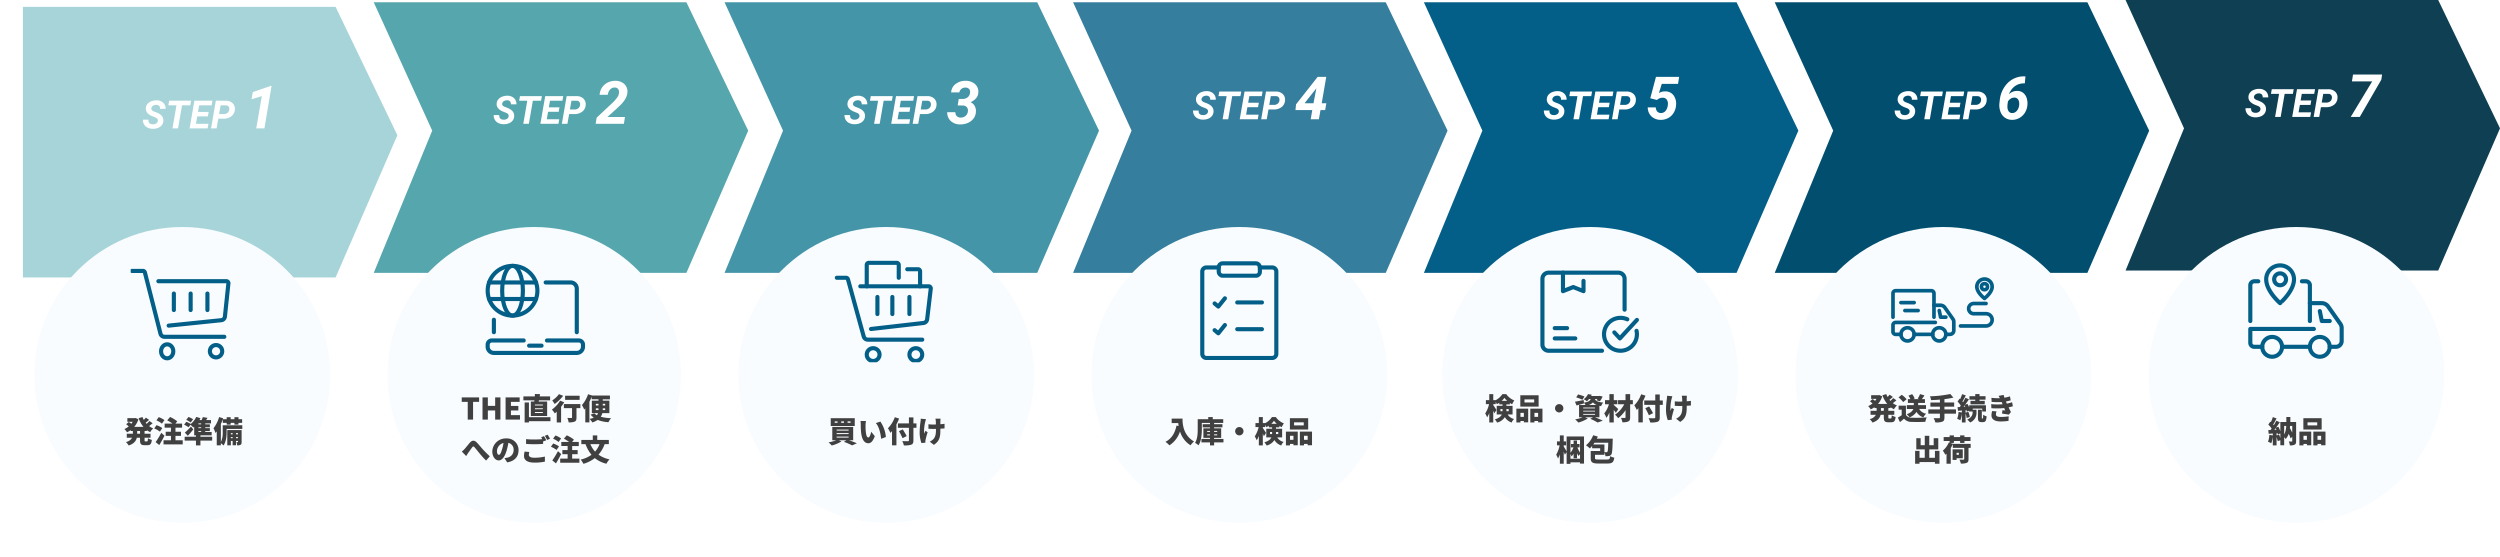 <svg xmlns="http://www.w3.org/2000/svg" xmlns:xlink="http://www.w3.org/1999/xlink" width="1090.307" height="243" viewBox="0 0 1090.307 243">
  <defs>
    <filter id="楕円形_28475" x="154" y="84" width="158" height="159" filterUnits="userSpaceOnUse">
      <feOffset dy="6" input="SourceAlpha"/>
      <feGaussianBlur stdDeviation="5" result="blur"/>
      <feFlood flood-opacity="0.161"/>
      <feComposite operator="in" in2="blur"/>
      <feComposite in="SourceGraphic"/>
    </filter>
    <filter id="楕円形_28476" x="0" y="84" width="159" height="159" filterUnits="userSpaceOnUse">
      <feOffset dy="6" input="SourceAlpha"/>
      <feGaussianBlur stdDeviation="5" result="blur-2"/>
      <feFlood flood-opacity="0.161"/>
      <feComposite operator="in" in2="blur-2"/>
      <feComposite in="SourceGraphic"/>
    </filter>
    <filter id="楕円形_28477" x="307" y="84" width="159" height="159" filterUnits="userSpaceOnUse">
      <feOffset dy="6" input="SourceAlpha"/>
      <feGaussianBlur stdDeviation="5" result="blur-3"/>
      <feFlood flood-opacity="0.161"/>
      <feComposite operator="in" in2="blur-3"/>
      <feComposite in="SourceGraphic"/>
    </filter>
    <filter id="楕円形_28478" x="461" y="84" width="159" height="159" filterUnits="userSpaceOnUse">
      <feOffset dy="6" input="SourceAlpha"/>
      <feGaussianBlur stdDeviation="5" result="blur-4"/>
      <feFlood flood-opacity="0.161"/>
      <feComposite operator="in" in2="blur-4"/>
      <feComposite in="SourceGraphic"/>
    </filter>
    <filter id="楕円形_28479" x="614" y="84" width="159" height="159" filterUnits="userSpaceOnUse">
      <feOffset dy="6" input="SourceAlpha"/>
      <feGaussianBlur stdDeviation="5" result="blur-5"/>
      <feFlood flood-opacity="0.161"/>
      <feComposite operator="in" in2="blur-5"/>
      <feComposite in="SourceGraphic"/>
    </filter>
    <filter id="楕円形_28480" x="768" y="84" width="159" height="159" filterUnits="userSpaceOnUse">
      <feOffset dy="6" input="SourceAlpha"/>
      <feGaussianBlur stdDeviation="5" result="blur-6"/>
      <feFlood flood-opacity="0.161"/>
      <feComposite operator="in" in2="blur-6"/>
      <feComposite in="SourceGraphic"/>
    </filter>
    <filter id="楕円形_28816" x="922" y="84" width="159" height="159" filterUnits="userSpaceOnUse">
      <feOffset dy="6" input="SourceAlpha"/>
      <feGaussianBlur stdDeviation="5" result="blur-7"/>
      <feFlood flood-opacity="0.161"/>
      <feComposite operator="in" in2="blur-7"/>
      <feComposite in="SourceGraphic"/>
    </filter>
    <clipPath id="clip-path">
      <rect id="長方形_1459" data-name="長方形 1459" width="45" height="45" transform="translate(18 2538)" fill="#f0f0f0"/>
    </clipPath>
    <clipPath id="clip-path-2">
      <rect id="長方形_1460" data-name="長方形 1460" width="45" height="45" transform="translate(18 2747)" fill="#f0f0f0"/>
    </clipPath>
    <clipPath id="clip-path-3">
      <rect id="長方形_1461" data-name="長方形 1461" width="45" height="45" transform="translate(18 2956)" fill="#f0f0f0"/>
    </clipPath>
    <clipPath id="clip-path-4">
      <rect id="長方形_1463" data-name="長方形 1463" width="45" height="45" transform="translate(18 3165)" fill="#f0f0f0"/>
    </clipPath>
    <clipPath id="clip-path-5">
      <rect id="長方形_1464" data-name="長方形 1464" width="45" height="45" transform="translate(18 3374)" fill="#f0f0f0"/>
    </clipPath>
    <clipPath id="clip-path-6">
      <rect id="長方形_1465" data-name="長方形 1465" width="45" height="45" transform="translate(18 3583)" fill="#f0f0f0"/>
    </clipPath>
    <clipPath id="clip-path-7">
      <rect id="長方形_1466" data-name="長方形 1466" width="45" height="45" transform="translate(26 3792)" fill="#f0f0f0"/>
    </clipPath>
  </defs>
  <g id="グループ_6213" data-name="グループ 6213" transform="translate(-170 -2186)">
    <path id="パス_8197" data-name="パス 8197" d="M0,0H136.359l26.948,55.971L136.359,118H0L25.5,55.971Z" transform="translate(944 2187)" fill="#014e6f"/>
    <path id="パス_14714" data-name="パス 14714" d="M0,0H136.359l26.948,55.971L136.359,118H0L25.5,55.971Z" transform="translate(1097 2186)" fill="#0e3f53"/>
    <path id="パス_8192" data-name="パス 8192" d="M0,0H136.359l26.948,55.971L136.359,118H0Z" transform="translate(180 2189)" fill="#a6d4d8"/>
    <path id="パス_8193" data-name="パス 8193" d="M0,0H136.359l26.948,55.971L136.359,118H0L25.5,55.971Z" transform="translate(333 2187)" fill="#56a6ad"/>
    <path id="パス_8194" data-name="パス 8194" d="M0,0H136.359l26.948,55.971L136.359,118H0L25.5,55.971Z" transform="translate(486 2187)" fill="#4495a8"/>
    <path id="パス_8195" data-name="パス 8195" d="M0,0H136.359l26.948,55.971L136.359,118H0L25.5,55.971Z" transform="translate(638 2187)" fill="#357e9d"/>
    <path id="パス_8196" data-name="パス 8196" d="M0,0H136.359l26.948,55.971L136.359,118H0L25.5,55.971Z" transform="translate(791 2187)" fill="#035f87"/>
    <g transform="matrix(1, 0, 0, 1, 170, 2186)" filter="url(#楕円形_28475)">
      <ellipse id="楕円形_28475-2" data-name="楕円形 28475" cx="64" cy="64.5" rx="64" ry="64.5" transform="translate(169 93)" fill="#f8fcff"/>
    </g>
    <g transform="matrix(1, 0, 0, 1, 170, 2186)" filter="url(#楕円形_28476)">
      <circle id="楕円形_28476-2" data-name="楕円形 28476" cx="64.5" cy="64.5" r="64.5" transform="translate(15 93)" fill="#f8fcff"/>
    </g>
    <g transform="matrix(1, 0, 0, 1, 170, 2186)" filter="url(#楕円形_28477)">
      <circle id="楕円形_28477-2" data-name="楕円形 28477" cx="64.5" cy="64.5" r="64.5" transform="translate(322 93)" fill="#f8fcff"/>
    </g>
    <g transform="matrix(1, 0, 0, 1, 170, 2186)" filter="url(#楕円形_28478)">
      <circle id="楕円形_28478-2" data-name="楕円形 28478" cx="64.5" cy="64.5" r="64.5" transform="translate(476 93)" fill="#f8fcff"/>
    </g>
    <path id="パス_15119" data-name="パス 15119" d="M6.823-3.229Q7-4.217,5.852-4.74l-1.6-.639Q1.461-6.624,1.6-8.807A3.149,3.149,0,0,1,2.266-10.6a3.993,3.993,0,0,1,1.7-1.224,6.025,6.025,0,0,1,2.366-.427A4.1,4.1,0,0,1,9.164-11.21a3.472,3.472,0,0,1,1.063,2.7H7.8a1.729,1.729,0,0,0-.361-1.278,1.627,1.627,0,0,0-1.249-.473,2.518,2.518,0,0,0-1.444.378A1.549,1.549,0,0,0,4.018-8.8q-.158.9,1.212,1.436l1.1.415.631.291Q9.4-5.445,9.247-3.254a3.284,3.284,0,0,1-.685,1.847A3.86,3.86,0,0,1,6.9-.216,5.913,5.913,0,0,1,4.59.174,5.178,5.178,0,0,1,2.3-.365,3.558,3.558,0,0,1,.772-1.818,3.762,3.762,0,0,1,.315-3.81L2.748-3.8q-.116,1.967,1.934,2a2.541,2.541,0,0,0,1.461-.39A1.519,1.519,0,0,0,6.823-3.229Zm14.153-6.84H17.39L15.647,0H13.215l1.743-10.069H11.414l.357-2.017h9.563Zm7.678,4.831H24.022L23.458-2H28.9l-.349,2H20.677l2.1-12.086h7.861l-.357,2.017h-5.42l-.506,2.88H29Zm4.557.979L32.464,0H30.032l2.1-12.086,4.233.008a4.235,4.235,0,0,1,3.08,1.087,3.372,3.372,0,0,1,.979,2.839,3.816,3.816,0,0,1-1.482,2.839A5.392,5.392,0,0,1,35.5-4.25Zm.34-2.017,2.025.017A2.561,2.561,0,0,0,37.2-6.765a2.038,2.038,0,0,0,.772-1.37A1.749,1.749,0,0,0,37.7-9.513a1.506,1.506,0,0,0-1.191-.548l-2.291-.008ZM53.323,0h-3.58L52.18-14.066l-4.494,1.358.559-3.136,7.719-2.666.47-.013Z" transform="translate(232 2242)" fill="#fff"/>
    <path id="パス_15120" data-name="パス 15120" d="M6.823-3.229Q7-4.217,5.852-4.74l-1.6-.639Q1.461-6.624,1.6-8.807A3.149,3.149,0,0,1,2.266-10.6a3.993,3.993,0,0,1,1.7-1.224,6.025,6.025,0,0,1,2.366-.427A4.1,4.1,0,0,1,9.164-11.21a3.472,3.472,0,0,1,1.063,2.7H7.8a1.729,1.729,0,0,0-.361-1.278,1.627,1.627,0,0,0-1.249-.473,2.518,2.518,0,0,0-1.444.378A1.549,1.549,0,0,0,4.018-8.8q-.158.9,1.212,1.436l1.1.415.631.291Q9.4-5.445,9.247-3.254a3.284,3.284,0,0,1-.685,1.847A3.86,3.86,0,0,1,6.9-.216,5.913,5.913,0,0,1,4.59.174,5.178,5.178,0,0,1,2.3-.365,3.558,3.558,0,0,1,.772-1.818,3.762,3.762,0,0,1,.315-3.81L2.748-3.8q-.116,1.967,1.934,2a2.541,2.541,0,0,0,1.461-.39A1.519,1.519,0,0,0,6.823-3.229Zm14.153-6.84H17.39L15.647,0H13.215l1.743-10.069H11.414l.357-2.017h9.563Zm7.678,4.831H24.022L23.458-2H28.9l-.349,2H20.677l2.1-12.086h7.861l-.357,2.017h-5.42l-.506,2.88H29Zm4.557.979L32.464,0H30.032l2.1-12.086,4.233.008a4.235,4.235,0,0,1,3.08,1.087,3.372,3.372,0,0,1,.979,2.839,3.816,3.816,0,0,1-1.482,2.839A5.392,5.392,0,0,1,35.5-4.25Zm.34-2.017,2.025.017A2.561,2.561,0,0,0,37.2-6.765a2.038,2.038,0,0,0,.772-1.37A1.749,1.749,0,0,0,37.7-9.513a1.506,1.506,0,0,0-1.191-.548l-2.291-.008ZM57.093,0H44.779L45.2-2.666l6.563-6.157A14.539,14.539,0,0,0,54.44-11.9a3.6,3.6,0,0,0,.5-2.311,1.724,1.724,0,0,0-1.815-1.612,2.6,2.6,0,0,0-2.038.851,3.986,3.986,0,0,0-1,2.3l-3.58.013a6.277,6.277,0,0,1,1.028-3.136A6.308,6.308,0,0,1,50-17.983a7.159,7.159,0,0,1,3.333-.768A5.68,5.68,0,0,1,57.347-17.3a4.478,4.478,0,0,1,1.27,3.72q-.2,2.615-3.085,5.459L53.7-6.386l-3.783,3.4,7.643.025Z" transform="translate(385 2240)" fill="#fff"/>
    <path id="パス_15121" data-name="パス 15121" d="M6.823-3.229Q7-4.217,5.852-4.74l-1.6-.639Q1.461-6.624,1.6-8.807A3.149,3.149,0,0,1,2.266-10.6a3.993,3.993,0,0,1,1.7-1.224,6.025,6.025,0,0,1,2.366-.427A4.1,4.1,0,0,1,9.164-11.21a3.472,3.472,0,0,1,1.063,2.7H7.8a1.729,1.729,0,0,0-.361-1.278,1.627,1.627,0,0,0-1.249-.473,2.518,2.518,0,0,0-1.444.378A1.549,1.549,0,0,0,4.018-8.8q-.158.9,1.212,1.436l1.1.415.631.291Q9.4-5.445,9.247-3.254a3.284,3.284,0,0,1-.685,1.847A3.86,3.86,0,0,1,6.9-.216,5.913,5.913,0,0,1,4.59.174,5.178,5.178,0,0,1,2.3-.365,3.558,3.558,0,0,1,.772-1.818,3.762,3.762,0,0,1,.315-3.81L2.748-3.8q-.116,1.967,1.934,2a2.541,2.541,0,0,0,1.461-.39A1.519,1.519,0,0,0,6.823-3.229Zm14.153-6.84H17.39L15.647,0H13.215l1.743-10.069H11.414l.357-2.017h9.563Zm7.678,4.831H24.022L23.458-2H28.9l-.349,2H20.677l2.1-12.086h7.861l-.357,2.017h-5.42l-.506,2.88H29Zm4.557.979L32.464,0H30.032l2.1-12.086,4.233.008a4.235,4.235,0,0,1,3.08,1.087,3.372,3.372,0,0,1,.979,2.839,3.816,3.816,0,0,1-1.482,2.839A5.392,5.392,0,0,1,35.5-4.25Zm.34-2.017,2.025.017A2.561,2.561,0,0,0,37.2-6.765a2.038,2.038,0,0,0,.772-1.37A1.749,1.749,0,0,0,37.7-9.513a1.506,1.506,0,0,0-1.191-.548l-2.291-.008Zm16.572-4.592,1.714.013a3.34,3.34,0,0,0,2.19-.724,2.823,2.823,0,0,0,1.022-1.942,2.05,2.05,0,0,0-.394-1.644,2,2,0,0,0-1.562-.641,2.668,2.668,0,0,0-1.784.565,2.428,2.428,0,0,0-.908,1.53l-3.58.025a4.8,4.8,0,0,1,1.923-3.663,6.767,6.767,0,0,1,4.4-1.4,6.039,6.039,0,0,1,4.139,1.46,4.451,4.451,0,0,1,1.384,3.732Q58.49-10.918,55.3-9.42a3.87,3.87,0,0,1,1.822,1.695,4.593,4.593,0,0,1,.5,2.444A5.309,5.309,0,0,1,56.6-2.336,6.017,6.017,0,0,1,54.084-.387a8.063,8.063,0,0,1-3.4.641,5.766,5.766,0,0,1-4.037-1.485,4.943,4.943,0,0,1-1.536-3.847h3.555A2.3,2.3,0,0,0,49.241-3.4a2.251,2.251,0,0,0,1.682.679,3.146,3.146,0,0,0,2.133-.7A2.853,2.853,0,0,0,54.1-5.332a2.311,2.311,0,0,0-.451-1.942,2.526,2.526,0,0,0-1.873-.711L49.667-8Z" transform="translate(538 2240)" fill="#fff"/>
    <path id="パス_15122" data-name="パス 15122" d="M6.823-3.229Q7-4.217,5.852-4.74l-1.6-.639Q1.461-6.624,1.6-8.807A3.149,3.149,0,0,1,2.266-10.6a3.993,3.993,0,0,1,1.7-1.224,6.025,6.025,0,0,1,2.366-.427A4.1,4.1,0,0,1,9.164-11.21a3.472,3.472,0,0,1,1.063,2.7H7.8a1.729,1.729,0,0,0-.361-1.278,1.627,1.627,0,0,0-1.249-.473,2.518,2.518,0,0,0-1.444.378A1.549,1.549,0,0,0,4.018-8.8q-.158.9,1.212,1.436l1.1.415.631.291Q9.4-5.445,9.247-3.254a3.284,3.284,0,0,1-.685,1.847A3.86,3.86,0,0,1,6.9-.216,5.913,5.913,0,0,1,4.59.174,5.178,5.178,0,0,1,2.3-.365,3.558,3.558,0,0,1,.772-1.818,3.762,3.762,0,0,1,.315-3.81L2.748-3.8q-.116,1.967,1.934,2a2.541,2.541,0,0,0,1.461-.39A1.519,1.519,0,0,0,6.823-3.229Zm14.153-6.84H17.39L15.647,0H13.215l1.743-10.069H11.414l.357-2.017h9.563Zm7.678,4.831H24.022L23.458-2H28.9l-.349,2H20.677l2.1-12.086h7.861l-.357,2.017h-5.42l-.506,2.88H29Zm4.557.979L32.464,0H30.032l2.1-12.086,4.233.008a4.235,4.235,0,0,1,3.08,1.087,3.372,3.372,0,0,1,.979,2.839,3.816,3.816,0,0,1-1.482,2.839A5.392,5.392,0,0,1,35.5-4.25Zm.34-2.017,2.025.017A2.561,2.561,0,0,0,37.2-6.765a2.038,2.038,0,0,0,.772-1.37A1.749,1.749,0,0,0,37.7-9.513a1.506,1.506,0,0,0-1.191-.548l-2.291-.008ZM56.42-6.957h2.031L57.931-4H55.9l-.7,4h-3.58l.7-4H44.982l.254-2.5,9.433-11.984h3.745Zm-7.465-.025,3.885.025L54.1-13.533l-.33.457Z" transform="translate(690 2238)" fill="#fff"/>
    <path id="パス_15123" data-name="パス 15123" d="M6.823-3.229Q7-4.217,5.852-4.74l-1.6-.639Q1.461-6.624,1.6-8.807A3.149,3.149,0,0,1,2.266-10.6a3.993,3.993,0,0,1,1.7-1.224,6.025,6.025,0,0,1,2.366-.427A4.1,4.1,0,0,1,9.164-11.21a3.472,3.472,0,0,1,1.063,2.7H7.8a1.729,1.729,0,0,0-.361-1.278,1.627,1.627,0,0,0-1.249-.473,2.518,2.518,0,0,0-1.444.378A1.549,1.549,0,0,0,4.018-8.8q-.158.9,1.212,1.436l1.1.415.631.291Q9.4-5.445,9.247-3.254a3.284,3.284,0,0,1-.685,1.847A3.86,3.86,0,0,1,6.9-.216,5.913,5.913,0,0,1,4.59.174,5.178,5.178,0,0,1,2.3-.365,3.558,3.558,0,0,1,.772-1.818,3.762,3.762,0,0,1,.315-3.81L2.748-3.8q-.116,1.967,1.934,2a2.541,2.541,0,0,0,1.461-.39A1.519,1.519,0,0,0,6.823-3.229Zm14.153-6.84H17.39L15.647,0H13.215l1.743-10.069H11.414l.357-2.017h9.563Zm7.678,4.831H24.022L23.458-2H28.9l-.349,2H20.677l2.1-12.086h7.861l-.357,2.017h-5.42l-.506,2.88H29Zm4.557.979L32.464,0H30.032l2.1-12.086,4.233.008a4.235,4.235,0,0,1,3.08,1.087,3.372,3.372,0,0,1,.979,2.839,3.816,3.816,0,0,1-1.482,2.839A5.392,5.392,0,0,1,35.5-4.25Zm.34-2.017,2.025.017A2.561,2.561,0,0,0,37.2-6.765a2.038,2.038,0,0,0,.772-1.37A1.749,1.749,0,0,0,37.7-9.513a1.506,1.506,0,0,0-1.191-.548l-2.291-.008ZM46.721-9.141l2.488-9.344H59.315l-.482,3.06h-7.1l-1.219,4a4.9,4.9,0,0,1,2.666-.711,4.377,4.377,0,0,1,3.675,1.682,6.264,6.264,0,0,1,1.1,4.437,7.187,7.187,0,0,1-1.073,3.288A6.26,6.26,0,0,1,54.465-.482a6.675,6.675,0,0,1-3.3.749,5.872,5.872,0,0,1-2.837-.717A5.07,5.07,0,0,1,46.34-2.393a5.54,5.54,0,0,1-.724-2.761h3.517a2.764,2.764,0,0,0,.622,1.771,2.046,2.046,0,0,0,1.549.667,2.511,2.511,0,0,0,2.088-.927,4.623,4.623,0,0,0,.984-2.59,3.283,3.283,0,0,0-.438-2.285,2.108,2.108,0,0,0-1.8-.863,3.566,3.566,0,0,0-2.488.99Z" transform="translate(843 2238)" fill="#fff"/>
    <path id="パス_15131" data-name="パス 15131" d="M2.99,0H5.317V-7.748H7.943V-9.672H.377v1.924H2.99ZM9.438,0h2.327V-3.978H14.95V0h2.3V-9.672h-2.3v3.679H11.765V-9.672H9.438ZM19.5,0h6.279V-1.95H21.827V-4h3.237v-1.95H21.827V-7.748h3.809V-9.672H19.5ZM35.75-6.162H32.292v-.416H35.75Zm0,1.638H32.292v-.429H35.75Zm0,1.638H32.292v-.429H35.75ZM30.511-7.878v6.292h7.111V-7.878H33.93l.117-.52h4.862v-1.729H34.372c.065-.325.1-.65.156-.988l-2.236-.052c-.013.325-.026.676-.052,1.04H27.261V-8.4h4.8c-.026.182-.052.351-.078.52ZM39.065-1.04H29.679V-7.462H27.807V1.261h1.872V.7h9.386ZM51.792-10.4H45.461v1.794h6.331Zm-9.009-.715a11.313,11.313,0,0,1-2.938,2.756,11.226,11.226,0,0,1,1.04,1.56A17.842,17.842,0,0,0,44.6-10.361Zm.481,2.86A12.788,12.788,0,0,1,39.7-4.368a14.426,14.426,0,0,1,1.274,1.651c.273-.221.546-.481.832-.741V1.235h1.9V-5.59a17.82,17.82,0,0,0,1.352-1.976Zm8.853,1.469h-7.2v1.794h3.562V-.936c0,.182-.078.234-.312.234s-1.092,0-1.729-.039A7.623,7.623,0,0,1,46.995,1.2,6.656,6.656,0,0,0,49.6.884c.65-.286.819-.806.819-1.768V-4.992h1.7Zm6.734,2.613v-.741h1.157v.741Zm0-2.73h1.157v.728H58.851Zm4.082,0v.728H61.88V-6.9Zm0,2.73H61.867a3.653,3.653,0,0,0,.013-.377v-.364h1.053Zm1.833,1.352V-8.255H61.88v-.6H65v-1.638H57.226l.013-.026-1.781-.546a13.486,13.486,0,0,1-2.665,4.719,12.956,12.956,0,0,1,1,1.989c.156-.169.312-.364.468-.559V1.222h1.794v-9c.364-.715.689-1.456.975-2.184v1.1h2.977v.6h-2.9v5.434H59.8a2.7,2.7,0,0,1-.468.923A4.181,4.181,0,0,1,58.24-2.73l-1.651.559A7.316,7.316,0,0,0,57.954-.845a7.446,7.446,0,0,1-1.82.533,8.587,8.587,0,0,1,1.183,1.547A8.258,8.258,0,0,0,59.67.13a15.112,15.112,0,0,0,4.693,1.014A7.347,7.347,0,0,1,65.507-.624,19.709,19.709,0,0,1,61-1.235a5.071,5.071,0,0,0,.689-1.586ZM.416,13.931l1.9,1.963c.247-.377.546-.884.858-1.339.494-.7,1.326-1.9,1.781-2.483.338-.429.585-.481.975-.039.611.689,1.56,1.911,2.34,2.847A34.939,34.939,0,0,0,11,17.87L12.61,16c-1.261-1.144-2.262-2.184-3.107-3.107-.728-.793-1.768-2.145-2.7-3.042-.988-.936-1.924-.871-2.9.234-.819.936-1.768,2.184-2.314,2.756A11.231,11.231,0,0,1,.416,13.931Zm17.511-.845c-.455,1.495-.845,2.275-1.365,2.275-.442,0-.832-.585-.832-1.7a3.836,3.836,0,0,1,2.86-3.484A18.773,18.773,0,0,1,17.927,13.086Zm2.262,5.564c3.354-.559,4.953-2.548,4.953-5.252a5.049,5.049,0,0,0-5.356-5.187A5.872,5.872,0,0,0,13.7,13.866c0,2.2,1.222,3.926,2.808,3.926,1.521,0,2.678-1.729,3.445-4.3a26.93,26.93,0,0,0,.754-3.354A2.983,2.983,0,0,1,23,13.333a3.261,3.261,0,0,1-2.73,3.237,9.244,9.244,0,0,1-1.261.234Zm7.592-4.706a9.127,9.127,0,0,0-.247,1.9c0,1.846,1.456,2.912,4.589,2.912a21.108,21.108,0,0,0,4.524-.429l-.013-2.21a19.544,19.544,0,0,1-4.589.507c-1.742,0-2.4-.546-2.4-1.274a5.192,5.192,0,0,1,.195-1.222ZM35.009,7.7a7.032,7.032,0,0,1,.494.832c-1,.078-2.366.143-3.51.143a34.292,34.292,0,0,1-3.562-.156V10.6c1.066.078,2.2.143,3.575.143,1.248,0,2.951-.078,3.861-.156V9.225l.143.286,1.235-.52c-.234-.455-.689-1.3-1.014-1.781Zm1.6-.624a14.5,14.5,0,0,1,1.027,1.794l1.222-.52A18.556,18.556,0,0,0,37.83,6.586Zm7.111,1.157a9.527,9.527,0,0,0-2.483-1.313L40.209,8.315a9.99,9.99,0,0,1,2.4,1.456Zm-.936,3.445a10.488,10.488,0,0,0-2.535-1.261l-.975,1.43a10.353,10.353,0,0,1,2.457,1.4Zm-.442,2.08a37,37,0,0,1-2.47,4.056l1.6,1.274c.793-1.3,1.573-2.7,2.262-4.069Zm6.188,3.25V15.088h2.4V13.294h-2.4V11.526h2.886V9.732H48.5l.806-.975a13.738,13.738,0,0,0-3.133-1.9L44.928,8.328a16.351,16.351,0,0,1,2.262,1.4H43.8v1.794h2.756v1.768h-2.3v1.794h2.3v1.924H43.316v1.794h8.372V17.012Zm11.934-6.3a10.477,10.477,0,0,1-1.937,3.25,10.816,10.816,0,0,1-2.041-3.25Zm4.069,0V8.861H59.475V6.885h-1.95V8.861H52.533v1.846h1.833a16.036,16.036,0,0,0,2.6,4.654,13.546,13.546,0,0,1-4.719,2.08,11.14,11.14,0,0,1,1.2,1.846,14.986,14.986,0,0,0,4.966-2.5,12.8,12.8,0,0,0,5.044,2.457,9.242,9.242,0,0,1,1.365-1.9,12.455,12.455,0,0,1-4.8-2.067A14.127,14.127,0,0,0,62.7,10.707Z" transform="translate(371 2369)" fill="#404040"/>
    <path id="パス_15130" data-name="パス 15130" d="M9.945-8.593h-1.3V-9.23h1.3Zm-2.86,0H5.837V-9.23H7.085Zm-2.808,0H3.042V-9.23H4.277Zm7.5-2.015H1.3v3.393H11.778ZM3.874-2.6H9.1v.455H3.874Zm0-1.521H9.1v.442H3.874Zm0-1.521H9.1V-5.2H3.874ZM11.089-1V-6.8H1.976V-1H3.718a15.754,15.754,0,0,1-3.38.923A12.809,12.809,0,0,1,1.742,1.3,16.039,16.039,0,0,0,5.98-.481L4.823-1H8.151L7.033-.3a25.24,25.24,0,0,1,3.588,1.547L12.7.325C11.869-.039,10.53-.559,9.269-1Zm5.577-8.385-2.392-.026a7.625,7.625,0,0,1,.117,1.391c0,.819.013,2.288.143,3.51C14.9-.988,16.159.312,17.68.312c1.131,0,1.95-.806,2.847-3.081L18.954-4.693c-.182.871-.637,2.483-1.235,2.483-.741,0-1-1.183-1.157-2.873-.078-.858-.078-1.7-.078-2.548A12.011,12.011,0,0,1,16.666-9.386Zm6.292.247-1.989.65c1.508,1.638,2.132,4.927,2.314,6.864l2.067-.793A14.174,14.174,0,0,0,22.958-9.139ZM29.25-11.05a13.2,13.2,0,0,1-3,4.823,13.825,13.825,0,0,1,1.092,2,9.921,9.921,0,0,0,.689-.767v6.2h1.924V-7.917a22.031,22.031,0,0,0,1.17-2.535Zm9.438,2.7H37.362v-2.626H35.4v2.626H30.6v1.911h4.8v5.46c0,.286-.13.39-.455.39s-1.495.013-2.457-.039A6.862,6.862,0,0,1,33.2,1.248,9.173,9.173,0,0,0,36.413.936c.7-.286.949-.767.949-1.9V-6.435h1.326ZM34.424-2.808c-.364-.78-1.157-2.028-1.69-2.938l-1.677.78A31.233,31.233,0,0,1,32.617-1.9ZM40.56-10.4a10.259,10.259,0,0,1-.091,1.248A34.736,34.736,0,0,0,40.079-4a13.826,13.826,0,0,0,.78,4.225L42.6.052c-.013-.208-.026-.455-.026-.6a3.5,3.5,0,0,1,.091-.65,32.4,32.4,0,0,1,.9-3.3l-.949-.611c-.195.377-.4.91-.572,1.222a16.783,16.783,0,0,1,.468-5.122c.065-.286.221-.806.351-1.17ZM50.947-8.177c-.494.078-1.131.143-1.833.195,0-.637,0-1.222.013-1.482a8.469,8.469,0,0,1,.078-.949H46.956a7.6,7.6,0,0,1,.156.949c.026.351.052.949.052,1.586-.468.013-.936.026-1.365.026a13,13,0,0,1-1.885-.13v1.976c.689.026,1.4.065,1.937.065.429,0,.884,0,1.339-.013v.494c0,2-.3,2.977-1.053,3.9A5.262,5.262,0,0,1,44.486-.4L46.28,1.014c2.47-1.651,2.834-3.38,2.834-6.461v-.585c.7-.039,1.339-.078,1.82-.117Z" transform="translate(531 2379)" fill="#404040"/>
    <path id="パス_15132" data-name="パス 15132" d="M7.072-3.835H5.824V-5.044H7.072Zm2.964-1.209v-.364a8.2,8.2,0,0,0,1.456.884,7.273,7.273,0,0,1,1.313-1.638,8.091,8.091,0,0,1-1.794-1.014,19.131,19.131,0,0,0,1.547-1.248L11.18-9.386A13.819,13.819,0,0,1,9.945-8.151a5.073,5.073,0,0,1-.429-.494C10-9,10.53-9.438,11.037-9.88L9.62-10.868a10.2,10.2,0,0,1-.91.988,8.149,8.149,0,0,1-.559-1.235l-1.7.481A12.559,12.559,0,0,0,8.567-6.825H4.524A9.359,9.359,0,0,0,6.37-10.14l-1.261-.572-.325.065H1.547v1.612H3.861a7.789,7.789,0,0,1-.6.858c-.325-.273-.741-.572-1.053-.793l-1.183.975c.351.286.806.663,1.118.962a7.741,7.741,0,0,1-1.9,1.157A7.013,7.013,0,0,1,1.391-4.459,9.67,9.67,0,0,0,3-5.434v.39h.949v1.209H1.287v1.729h2.34A4,4,0,0,1,.923-.221a6.94,6.94,0,0,1,1.2,1.508C4.459.52,5.356-.754,5.668-2.106h1.4v1.027c0,1.677.377,2.236,1.963,2.236h1.274c1.248,0,1.729-.559,1.911-2.314a5.327,5.327,0,0,1-1.69-.728c-.052,1.131-.117,1.378-.416,1.378H9.4c-.312,0-.351-.065-.351-.585V-2.106h2.6V-3.835h-2.6V-5.044Zm7.683-4.719a9.527,9.527,0,0,0-2.483-1.313L14.209-9.685a9.99,9.99,0,0,1,2.405,1.456Zm-.936,3.445a10.488,10.488,0,0,0-2.535-1.261l-.975,1.43a10.353,10.353,0,0,1,2.457,1.4Zm-.442,2.08a37.005,37.005,0,0,1-2.47,4.056l1.6,1.274c.793-1.3,1.573-2.7,2.262-4.069Zm6.188,3.25V-2.912h2.405V-4.706H22.529V-6.474h2.886V-8.268H22.5l.806-.975a13.738,13.738,0,0,0-3.133-1.9L18.928-9.672a16.351,16.351,0,0,1,2.262,1.4H17.8v1.794h2.756v1.768h-2.3v1.794h2.3V-.988H17.316V.806h8.372V-.988ZM30.2-10.14a8.484,8.484,0,0,0-2-1.014L27.222-9.88a8.467,8.467,0,0,1,1.937,1.144Zm2.327,5.148h1.2v.39h-1.2Zm1.2-2.951h-1.2v-.4h1.2Zm0,1.664h-1.2v-.377h1.2Zm4.81,3.757H33.41v-.624h4.9V-4.6h-2.8v-.39h2.015V-6.279H35.516v-.377h2.015V-7.943H35.516v-.4h2.509V-9.789H35.88q.312-.468.624-.975l-2.054-.325a10.2,10.2,0,0,1-.533,1.3h-.936a8.6,8.6,0,0,0,.442-.832L31.59-11.18A8.732,8.732,0,0,1,29.185-8.1a12.05,12.05,0,0,0-1.924-.949l-.975,1.261a11.2,11.2,0,0,1,1.95,1.131l.806-1.105a13.659,13.659,0,0,1,1.313,1.222,3.692,3.692,0,0,0,.338-.312v3.705h.767v.624H26.533V-.845H31.46v2.08h1.95V-.845h5.122ZM29.3-6.968a29.321,29.321,0,0,1-2.691,2.639l1.313,1.4C28.756-3.848,29.562-4.8,30.3-5.72ZM48.919-1.885v-.507h.871v.507Zm-2.236,0v-.507h.78v.507Zm.78-2.21v.52h-.78v-.52Zm2.327,0v.52h-.871v-.52Zm1.586-1.339H45.123V1.209h1.56V-.7h.78V1.2h1.456V-.7h.871v.39c0,.117-.026.143-.13.143a4.468,4.468,0,0,1-.6,0,4.917,4.917,0,0,1,.39,1.4A2.647,2.647,0,0,0,50.908.988c.39-.247.468-.624.468-1.274Zm.3-2.106H43.134v2.886a9.466,9.466,0,0,1-.806,4.446V-8.073c.312-.689.6-1.4.832-2.093V-8.58h1.7v.767H46.6V-8.58h1.638v.767h1.768V-8.58H51.6v-1.612H50.011v-.845H48.243v.845H46.6v-.845H44.863v.845h-1.69l.13-.4-1.742-.52A13.965,13.965,0,0,1,39.1-6.24a14.641,14.641,0,0,1,.884,2.08q.273-.332.546-.7V1.222h1.794V.286A6.944,6.944,0,0,1,43.472,1.3c1.157-1.586,1.365-4.173,1.365-5.928v-1.3h6.838Z" transform="translate(224 2379)" fill="#404040"/>
    <path id="パス_15124" data-name="パス 15124" d="M6.823-3.229Q7-4.217,5.852-4.74l-1.6-.639Q1.461-6.624,1.6-8.807A3.149,3.149,0,0,1,2.266-10.6a3.993,3.993,0,0,1,1.7-1.224,6.025,6.025,0,0,1,2.366-.427A4.1,4.1,0,0,1,9.164-11.21a3.472,3.472,0,0,1,1.063,2.7H7.8a1.729,1.729,0,0,0-.361-1.278,1.627,1.627,0,0,0-1.249-.473,2.518,2.518,0,0,0-1.444.378A1.549,1.549,0,0,0,4.018-8.8q-.158.9,1.212,1.436l1.1.415.631.291Q9.4-5.445,9.247-3.254a3.284,3.284,0,0,1-.685,1.847A3.86,3.86,0,0,1,6.9-.216,5.913,5.913,0,0,1,4.59.174,5.178,5.178,0,0,1,2.3-.365,3.558,3.558,0,0,1,.772-1.818,3.762,3.762,0,0,1,.315-3.81L2.748-3.8q-.116,1.967,1.934,2a2.541,2.541,0,0,0,1.461-.39A1.519,1.519,0,0,0,6.823-3.229Zm14.153-6.84H17.39L15.647,0H13.215l1.743-10.069H11.414l.357-2.017h9.563Zm7.678,4.831H24.022L23.458-2H28.9l-.349,2H20.677l2.1-12.086h7.861l-.357,2.017h-5.42l-.506,2.88H29Zm4.557.979L32.464,0H30.032l2.1-12.086,4.233.008a4.235,4.235,0,0,1,3.08,1.087,3.372,3.372,0,0,1,.979,2.839,3.816,3.816,0,0,1-1.482,2.839A5.392,5.392,0,0,1,35.5-4.25Zm.34-2.017,2.025.017A2.561,2.561,0,0,0,37.2-6.765a2.038,2.038,0,0,0,.772-1.37A1.749,1.749,0,0,0,37.7-9.513a1.506,1.506,0,0,0-1.191-.548l-2.291-.008Zm23.8-12.412-.279,3.034-.7.013q-4.354.229-6.284,4.8a4.955,4.955,0,0,1,3.72-1.511,4.092,4.092,0,0,1,2.533.838,4.66,4.66,0,0,1,1.517,2.222,7.6,7.6,0,0,1,.343,3.11,7.377,7.377,0,0,1-1.085,3.32A6.564,6.564,0,0,1,54.668-.527a6.363,6.363,0,0,1-3.263.793A5.323,5.323,0,0,1,48.289-.755a5.511,5.511,0,0,1-1.9-2.66A8.378,8.378,0,0,1,46-7.1l.14-1.143a12.424,12.424,0,0,1,3.5-7.611,9.928,9.928,0,0,1,7.23-2.837ZM52.586-9.433a2.821,2.821,0,0,0-1.663.457A4.124,4.124,0,0,0,49.7-7.744L49.54-6.6a9.655,9.655,0,0,0-.051,1.244,3.34,3.34,0,0,0,.546,1.917,1.738,1.738,0,0,0,1.473.736,2.446,2.446,0,0,0,1.714-.609,3.779,3.779,0,0,0,1.143-1.739A5.093,5.093,0,0,0,54.6-7.274a2.722,2.722,0,0,0-.641-1.568A1.816,1.816,0,0,0,52.586-9.433Z" transform="translate(996 2238)" fill="#fff"/>
    <path id="パス_15125" data-name="パス 15125" d="M6.823-3.229Q7-4.217,5.852-4.74l-1.6-.639Q1.461-6.624,1.6-8.807A3.149,3.149,0,0,1,2.266-10.6a3.993,3.993,0,0,1,1.7-1.224,6.025,6.025,0,0,1,2.366-.427A4.1,4.1,0,0,1,9.164-11.21a3.472,3.472,0,0,1,1.063,2.7H7.8a1.729,1.729,0,0,0-.361-1.278,1.627,1.627,0,0,0-1.249-.473,2.518,2.518,0,0,0-1.444.378A1.549,1.549,0,0,0,4.018-8.8q-.158.9,1.212,1.436l1.1.415.631.291Q9.4-5.445,9.247-3.254a3.284,3.284,0,0,1-.685,1.847A3.86,3.86,0,0,1,6.9-.216,5.913,5.913,0,0,1,4.59.174,5.178,5.178,0,0,1,2.3-.365,3.558,3.558,0,0,1,.772-1.818,3.762,3.762,0,0,1,.315-3.81L2.748-3.8q-.116,1.967,1.934,2a2.541,2.541,0,0,0,1.461-.39A1.519,1.519,0,0,0,6.823-3.229Zm14.153-6.84H17.39L15.647,0H13.215l1.743-10.069H11.414l.357-2.017h9.563Zm7.678,4.831H24.022L23.458-2H28.9l-.349,2H20.677l2.1-12.086h7.861l-.357,2.017h-5.42l-.506,2.88H29Zm4.557.979L32.464,0H30.032l2.1-12.086,4.233.008a4.235,4.235,0,0,1,3.08,1.087,3.372,3.372,0,0,1,.979,2.839,3.816,3.816,0,0,1-1.482,2.839A5.392,5.392,0,0,1,35.5-4.25Zm.34-2.017,2.025.017A2.561,2.561,0,0,0,37.2-6.765a2.038,2.038,0,0,0,.772-1.37A1.749,1.749,0,0,0,37.7-9.513a1.506,1.506,0,0,0-1.191-.548l-2.291-.008Zm25.992-9.962L50.149,0H46.2L55.57-15.514H46.734l.47-2.971H59.886Z" transform="translate(1149 2237)" fill="#fff"/>
    <g transform="matrix(1, 0, 0, 1, 170, 2186)" filter="url(#楕円形_28479)">
      <circle id="楕円形_28479-2" data-name="楕円形 28479" cx="64.5" cy="64.5" r="64.5" transform="translate(629 93)" fill="#f8fcff"/>
    </g>
    <g transform="matrix(1, 0, 0, 1, 170, 2186)" filter="url(#楕円形_28480)">
      <circle id="楕円形_28480-2" data-name="楕円形 28480" cx="64.5" cy="64.5" r="64.5" transform="translate(783 93)" fill="#f8fcff"/>
    </g>
    <g transform="matrix(1, 0, 0, 1, 170, 2186)" filter="url(#楕円形_28816)">
      <circle id="楕円形_28816-2" data-name="楕円形 28816" cx="64.5" cy="64.5" r="64.5" transform="translate(937 93)" fill="#f8fcff"/>
    </g>
    <path id="パス_15129" data-name="パス 15129" d="M2.99-10.426V-8.5H5.863c.039.4.091.832.169,1.274L5.1-7.4C4.433-4.095,2.912-1.625.286-.325A13.4,13.4,0,0,1,2.015,1.222,11.38,11.38,0,0,0,6.63-4.836,10.689,10.689,0,0,0,11.219,1.2,9.81,9.81,0,0,1,12.74-.468c-4.641-2.7-5.018-7.4-5.018-9.958Zm15.47,7.28v-.442h1.248v.442Zm0-1.924h1.248v.442H18.46Zm4.394,0v.442H21.5V-5.07Zm0,1.924H21.5v-.442h1.352Zm2.73,1.573H21.5v-.455h3.081v-4.16H21.5v-.429h3.627V-8.008H21.5v-.533H25.48v-1.638H20.917v-.936H18.941v.936H14.352V-5.85c0,1.833-.078,4.316-1.17,5.98A6.925,6.925,0,0,1,14.69,1.209C15.938-.65,16.146-3.744,16.146-5.85V-8.541h3.562v.533H16.523v1.391h3.185v.429H16.822v4.16h2.886v.455H15.977V-.065h3.731V1.261H21.5V-.065h4.082Zm5.1-3.367A1.825,1.825,0,0,0,32.5-3.12a1.825,1.825,0,0,0,1.82-1.82A1.825,1.825,0,0,0,32.5-6.76,1.825,1.825,0,0,0,30.68-4.94Zm15.2,1.261v-.91h.91v.91Zm3.6-.91v.91h-1v-.91ZM46.423-8.164a7.4,7.4,0,0,0,1.2-1.326,7.985,7.985,0,0,0,1.209,1.326Zm4.745,5.915V-6.006H48.477V-6.63h1.508v-.637a7.73,7.73,0,0,0,.988.572,9.564,9.564,0,0,1,.962-1.664A7.761,7.761,0,0,1,48.412-11.1h-1.7a7.837,7.837,0,0,1-2.9,2.626v-.013H42.744v-2.626H41v2.626H39.533v1.742h1.378a12.053,12.053,0,0,1-1.677,4.056,10.321,10.321,0,0,1,.832,1.7A8.725,8.725,0,0,0,41-2.9V1.235h1.742V-3.9c.182.429.351.845.455,1.17l.949-1.456c-.182-.312-1.066-1.69-1.4-2.145v-.416H43.81v-.936a6.118,6.118,0,0,1,.481.975,8.126,8.126,0,0,0,1.066-.624v.7h1.43v.624H44.252v3.757h2.236c-.377.832-1.222,1.6-3.068,2.158a6.586,6.586,0,0,1,1,1.4A5.7,5.7,0,0,0,47.8-1.079a5.511,5.511,0,0,0,2.964,2.366,4.318,4.318,0,0,1,1.079-1.56,4.3,4.3,0,0,1-2.808-1.976Zm9.425-5.226H56.368V-8.814h4.225Zm1.937-3.146H54.548v4.94H62.53ZM56.1-2.951V-1.2H54.6V-2.951ZM52.819,1.235H54.6V.611h1.5v.572H57.98V-4.758H52.819ZM60.71-1.2V-2.951H62.3V-1.2ZM58.9-4.758V1.235H60.71V.611H62.3v.572h1.9V-4.758Z" transform="translate(678 2379)" fill="#404040"/>
    <path id="パス_15128" data-name="パス 15128" d="M-38.623-3.679v-.91h.91v.91Zm3.6-.91v.91h-1v-.91Zm-3.055-3.575a7.4,7.4,0,0,0,1.2-1.326,7.985,7.985,0,0,0,1.209,1.326Zm4.745,5.915V-6.006h-2.691V-6.63h1.508v-.637a7.73,7.73,0,0,0,.988.572,9.564,9.564,0,0,1,.962-1.664A7.761,7.761,0,0,1-36.088-11.1h-1.7a7.837,7.837,0,0,1-2.9,2.626v-.013h-1.066v-2.626H-43.5v2.626h-1.469v1.742h1.378a12.053,12.053,0,0,1-1.677,4.056,10.321,10.321,0,0,1,.832,1.7A8.725,8.725,0,0,0-43.5-2.9V1.235h1.742V-3.9c.182.429.351.845.455,1.17l.949-1.456c-.182-.312-1.066-1.69-1.4-2.145v-.416h1.066v-.936a6.118,6.118,0,0,1,.481.975,8.126,8.126,0,0,0,1.066-.624v.7h1.43v.624h-2.535v3.757h2.236c-.377.832-1.222,1.6-3.068,2.158a6.586,6.586,0,0,1,1,1.4A5.7,5.7,0,0,0-36.7-1.079a5.511,5.511,0,0,0,2.964,2.366,4.318,4.318,0,0,1,1.079-1.56,4.3,4.3,0,0,1-2.808-1.976Zm9.425-5.226h-4.225V-8.814h4.225Zm1.937-3.146h-7.982v4.94h7.982Zm-6.435,7.67V-1.2H-29.9V-2.951Zm-3.276,4.186H-29.9V.611h1.495v.572h1.885V-4.758h-5.161ZM-23.79-1.2V-2.951H-22.2V-1.2ZM-25.6-4.758V1.235h1.807V.611H-22.2v.572h1.9V-4.758ZM-14.82-4.94A1.825,1.825,0,0,0-13-3.12a1.825,1.825,0,0,0,1.82-1.82A1.825,1.825,0,0,0-13-6.76,1.825,1.825,0,0,0-14.82-4.94ZM-2-10.075a18.221,18.221,0,0,0-2.769-.9L-5.59-9.7a18.865,18.865,0,0,1,2.73,1.04Zm-.52,7.592H2.626v.377H-2.522Zm0-1.391H2.626v.364H-2.522Zm0-1.391H2.626V-4.9H-2.522Zm2.3-1.092A4.255,4.255,0,0,0,1.729-7.5,3.887,3.887,0,0,0,3.367-6.357Zm4.758,5.33V-6.006c.234.052.481.1.741.143A5.433,5.433,0,0,1,6.2-7.423C3.6-7.683,2.86-8.255,2.574-9H3.666a5.481,5.481,0,0,1-.364.572l1.456.416a10.413,10.413,0,0,0,1.183-2.041l-1.235-.3-.273.052H.923c.091-.182.2-.364.286-.546l-1.651-.273A5.606,5.606,0,0,1-2.353-8.879a5,5,0,0,1,1.417.884A7.169,7.169,0,0,0,.052-9H.741C.455-8.216-.221-7.709-2.2-7.4l-.13-1.144c-1.391.286-2.821.585-3.8.741l.7,1.638c.975-.26,2.158-.572,3.263-.9L-2.2-7.345a5.079,5.079,0,0,1,.676.988H-4.342v5.33h1.6a15,15,0,0,1-3.3.936,14.077,14.077,0,0,1,1.4,1.378A15.87,15.87,0,0,0-.52-.494L-1.7-1.027H1.768L.533-.338A21.272,21.272,0,0,1,3.77,1.274L6.006.455C5.2.039,3.835-.533,2.613-1.027Zm8.229-3.549c-.273-.286-1.443-1.378-1.963-1.794v-.325h1.573V-8.489H10.8v-2.626H8.892v2.626H6.981v1.794h1.7a11.111,11.111,0,0,1-2.041,4A10.468,10.468,0,0,1,7.592-.78a9.229,9.229,0,0,0,1.3-2.314V1.235H10.8V-4.238c.338.442.676.91.9,1.274Zm6.357-3.913H17.94V-11.1H15.925v2.613h-3.25v1.794h2.691a12.087,12.087,0,0,1-4.017,4.537A7.74,7.74,0,0,1,12.727-.611a14.71,14.71,0,0,0,3.2-3.51v3.107c0,.221-.091.3-.325.3s-1.014,0-1.651-.026a7.55,7.55,0,0,1,.624,1.9A5.863,5.863,0,0,0,17.16.793c.585-.3.78-.793.78-1.794V-6.695h1.183ZM22.75-11.05a13.2,13.2,0,0,1-3,4.823,13.825,13.825,0,0,1,1.092,2,9.921,9.921,0,0,0,.689-.767v6.2h1.924V-7.917a22.031,22.031,0,0,0,1.17-2.535Zm9.438,2.7H30.862v-2.626H28.9v2.626H24.1v1.911h4.8v5.46c0,.286-.13.39-.455.39s-1.495.013-2.457-.039A6.862,6.862,0,0,1,26.7,1.248,9.173,9.173,0,0,0,29.913.936c.7-.286.949-.767.949-1.9V-6.435h1.326ZM27.924-2.808c-.364-.78-1.157-2.028-1.69-2.938l-1.677.78A31.233,31.233,0,0,1,26.117-1.9ZM34.06-10.4a10.259,10.259,0,0,1-.091,1.248A34.736,34.736,0,0,0,33.579-4a13.826,13.826,0,0,0,.78,4.225L36.1.052c-.013-.208-.026-.455-.026-.6a3.5,3.5,0,0,1,.091-.65,32.4,32.4,0,0,1,.9-3.3l-.949-.611c-.195.377-.4.91-.572,1.222a16.783,16.783,0,0,1,.468-5.122c.065-.286.221-.806.351-1.17ZM44.447-8.177c-.494.078-1.131.143-1.833.195,0-.637,0-1.222.013-1.482a8.469,8.469,0,0,1,.078-.949H40.456a7.6,7.6,0,0,1,.156.949c.026.351.052.949.052,1.586-.468.013-.936.026-1.365.026a13,13,0,0,1-1.885-.13v1.976c.689.026,1.4.065,1.937.065.429,0,.884,0,1.339-.013v.494c0,2-.3,2.977-1.053,3.9A5.262,5.262,0,0,1,37.986-.4L39.78,1.014c2.47-1.651,2.834-3.38,2.834-6.461v-.585c.7-.039,1.339-.078,1.82-.117ZM-8.092,17.064V14.958A7.378,7.378,0,0,1-7.6,16.076a5.251,5.251,0,0,0,.871-1.261v2.028h1.5v-2.21a8.1,8.1,0,0,0,.65,1.222,6.6,6.6,0,0,1,.663-.728v1.937Zm4.173-8.151v5.473A11.252,11.252,0,0,1-5.05,12.111h.936V10.629H-5.232V9.121h-1.5v1.508H-7.871v1.482h1.092a7.739,7.739,0,0,1-1.313,2.353V8.913ZM-9.757,7.34v6.526c-.286-.507-.975-1.677-1.274-2.132v-.507h1.053V9.511H-11.03V6.885h-1.677V9.511h-1.261v1.716h1.144a12.812,12.812,0,0,1-1.482,4.082,8.818,8.818,0,0,1,.78,1.664,8.977,8.977,0,0,0,.819-1.833v4.1h1.677V14c.195.481.377.975.494,1.326l.78-1.157V19.3h1.664v-.663h4.173v.546h1.742V7.34Zm11.635,3.5c.182-.247.351-.494.52-.754H8.392c-.065,2.639-.169,3.653-.351,3.926a.459.459,0,0,1-.416.208,8.21,8.21,0,0,1-.9-.039V10.837ZM4.193,17.4c-1.352,0-1.573-.078-1.573-.637V15.348H6.728v-1.04a4.64,4.64,0,0,1,.429,1.651,7.38,7.38,0,0,0,1.534-.091,1.431,1.431,0,0,0,1.04-.676c.377-.52.494-2.106.6-6.123.013-.234.026-.767.026-.767H3.413c.156-.3.286-.611.416-.91L1.814,6.82A10.187,10.187,0,0,1-1.319,11.2,11.623,11.623,0,0,1,.358,12.566a9.937,9.937,0,0,0,1-1.066v.988h3.51V13.7H.748V16.8c0,1.846.754,2.353,3.393,2.353H7.924c2.21,0,2.808-.507,3.107-2.561a6.121,6.121,0,0,1-1.807-.65C9.081,17.207,8.912,17.4,7.833,17.4Z" transform="translate(863 2369)" fill="#404040"/>
    <path id="パス_15127" data-name="パス 15127" d="M-25.428-3.835h-1.248V-5.044h1.248Zm2.964-1.209v-.364a8.2,8.2,0,0,0,1.456.884,7.273,7.273,0,0,1,1.313-1.638,8.091,8.091,0,0,1-1.794-1.014,19.131,19.131,0,0,0,1.547-1.248l-1.378-.962a13.819,13.819,0,0,1-1.235,1.235,5.073,5.073,0,0,1-.429-.494C-22.5-9-21.97-9.438-21.463-9.88l-1.417-.988a10.2,10.2,0,0,1-.91.988,8.149,8.149,0,0,1-.559-1.235l-1.7.481a12.559,12.559,0,0,0,2.119,3.809h-4.043A9.359,9.359,0,0,0-26.13-10.14l-1.261-.572-.325.065h-3.237v1.612h2.314a7.789,7.789,0,0,1-.6.858c-.325-.273-.741-.572-1.053-.793l-1.183.975c.351.286.806.663,1.118.962a7.741,7.741,0,0,1-1.9,1.157,7.013,7.013,0,0,1,1.144,1.417A9.671,9.671,0,0,0-29.5-5.434v.39h.949v1.209h-2.665v1.729h2.34a4,4,0,0,1-2.7,1.885,6.94,6.94,0,0,1,1.2,1.508c2.34-.767,3.237-2.041,3.549-3.393h1.4v1.027c0,1.677.377,2.236,1.963,2.236h1.274c1.248,0,1.729-.559,1.911-2.314a5.327,5.327,0,0,1-1.69-.728c-.052,1.131-.117,1.378-.416,1.378H-23.1c-.312,0-.351-.065-.351-.585V-2.106h2.6V-3.835h-2.6V-5.044Zm15.444.4V-6.318h-3.432v-.949h2.964V-8.918H-8.84c.351-.455.754-1.027,1.144-1.625l-1.937-.585a10.726,10.726,0,0,1-1.014,2l.6.208h-2.535l.611-.26A6.821,6.821,0,0,0-13.078-11.1l-1.6.65a8.908,8.908,0,0,1,.845,1.534h-1.092v1.651h2.574v.949h-3.042v1.677h2.834c-.312.832-1.079,1.677-2.886,2.288A6.836,6.836,0,0,1-14.183-.988a6.371,6.371,0,0,0,3.016-2.379,5.193,5.193,0,0,0,3,2.379A7,7,0,0,1-6.981-2.574,4.479,4.479,0,0,1-10.01-4.641Zm-8.463-4.238a11.123,11.123,0,0,0-2.132-1.937l-1.4,1.131a10.365,10.365,0,0,1,2.028,2.054Zm-.3,2.8h-3.185v1.742h1.339v2.418A18.635,18.635,0,0,1-19.305-.871l.91,1.976c.7-.559,1.248-1.027,1.781-1.5A4.258,4.258,0,0,0-13.182,1c1.625.078,4.212.052,5.863-.039a9.511,9.511,0,0,1,.6-1.924,60.411,60.411,0,0,1-6.422.143A2.916,2.916,0,0,1-15.782-2ZM6.045-4.446H1.014V-5.655H5.252V-7.462H1.014V-8.918a35.389,35.389,0,0,0,3.913-.676L3.562-11.167a49.613,49.613,0,0,1-8.853,1A7,7,0,0,1-4.823-8.5c1.235-.039,2.548-.1,3.861-.221v1.261H-5.109v1.807H-.962v1.209H-6.019V-2.6H-.962V-.949c0,.26-.117.351-.416.351S-2.808-.6-3.7-.637a8,8,0,0,1,.767,1.872,8.317,8.317,0,0,0,3-.325c.7-.286.949-.767.949-1.82V-2.6H6.045Zm8.411-3.718h-2.08v1.508H18.59V-8.164H16.328V-8.7h2.613v-1.521H16.328v-.91H14.456v.91H11.908V-8.7h2.548ZM9.373-5.59c.156-.195.312-.4.468-.611.091.182.169.364.26.559Zm3.991.793h4.121V-3.51h1.638V-6.24H11.8v.91a15.318,15.318,0,0,0-.728-1.547l-1.053.442c.585-.793,1.17-1.638,1.677-2.405l-1.521-.689c-.286.6-.663,1.287-1.066,1.963-.078-.1-.156-.208-.247-.312.455-.728.988-1.742,1.469-2.665L8.71-11.1a17.383,17.383,0,0,1-.832,2.158l-.234-.221-.91,1.287A11.358,11.358,0,0,1,8.151-6.1c-.156.208-.3.416-.442.611l-.975.052.195,1.612,1.69-.143v.858L7.163-3.354a9.849,9.849,0,0,1-.585,3A9.262,9.262,0,0,1,7.93.3a12.178,12.178,0,0,0,.689-3.016V1.235h1.612V-2.743A9.766,9.766,0,0,1,10.7-.689l1.378-.455a9.984,9.984,0,0,0-.637-2.262l-1.209.377V-4.095l.4-.039a6.415,6.415,0,0,1,.156.7L11.8-3.887v.377h1.508v.325C13.312-2.262,13-.962,10.946,0A8.3,8.3,0,0,1,12.22,1.248,4.494,4.494,0,0,0,15-3.133V-4.316H13.364ZM17.459-.481c-.13,0-.143-.052-.143-.455v-3.38h-1.69V-.923c0,1.5.26,2.015,1.521,2.015h.715c.988,0,1.4-.546,1.547-2.535a4.36,4.36,0,0,1-1.495-.676c-.026,1.43-.078,1.638-.234,1.638ZM21.84-3.744a6.656,6.656,0,0,0-.325,1.82c0,1.9,1.547,2.73,4.03,2.73a22.129,22.129,0,0,0,3.419-.26l.065-1.989a20.542,20.542,0,0,1-3.536.286c-1.573,0-2.028-.507-2.028-1.2a3.974,3.974,0,0,1,.3-1.222Zm8.671-3.848a14.915,14.915,0,0,1-2.275.624l-.156-.364c-.078-.182-.169-.377-.247-.572a18.086,18.086,0,0,0,2.08-.507l-.325-1.729a15.478,15.478,0,0,1-2.405.585,9.291,9.291,0,0,1-.351-1.209l-2.223.416a8.309,8.309,0,0,1,.585,1.014,25.468,25.468,0,0,1-3.7-.169l.1,1.768a26.189,26.189,0,0,0,4.368.065l.338.78.078.195A26.842,26.842,0,0,1,21.4-6.747l.078,1.781a34.563,34.563,0,0,0,5.6-.065c.13.312.273.663.442,1.04-.325-.026-.78-.065-1.222-.1L26.13-2.613c.884.1,2.223.312,2.977.468l.91-1.17C29.64-4.03,29.3-4.732,29-5.356a14.376,14.376,0,0,0,1.872-.481ZM-3.133,13.619v3.042H-5.6V12.995h3.926v-4.9h-2v3.068H-5.6V7.054H-7.566v4.108H-9.36V8.107h-1.9v4.888h3.692v3.666H-9.854V13.619h-1.924v5.616h1.924v-.728h6.721v.728h1.976V13.619Zm10.426.858v.871H6.305v-.871Zm1.716,2.392V12.956H4.576v4.628H6.305v-.715Zm3.445-6.292H4.732v-.013l-1.222-.4H5.148V9.329h2.7v.832H9.737V9.329h2.652v-1.7H9.737V6.885H7.852v.741h-2.7V6.885H3.276v.741H.676v1.7h2.6v.754l-.351-.117A9.592,9.592,0,0,1,.3,13.541a11.972,11.972,0,0,1,1.118,1.807c.169-.156.338-.312.507-.494v4.381H3.77V12.41a16.463,16.463,0,0,0,.9-1.7v1.612H9.646v4.875c0,.195-.078.247-.325.26s-1.1,0-1.794-.039a7,7,0,0,1,.65,1.755,6.62,6.62,0,0,0,2.522-.3c.624-.26.819-.728.819-1.638V12.319h.936Z" transform="translate(1017 2369)" fill="#404040"/>
    <path id="パス_15126" data-name="パス 15126" d="M10.7-7.241v2.9c-.312-.624-.663-1.313-1.027-1.95.039-.3.065-.624.091-.949Zm-3.523,0H8.06a8.621,8.621,0,0,1-.884,3.77ZM3.861-3.107v-.936l.429-.026a3.691,3.691,0,0,1,.13.585l1.092-.481v2C5.356-2.457,5.148-3,4.966-3.471ZM2.9-5.525c.182-.234.377-.481.572-.741.1.221.208.468.312.7Zm9.49-3.445H9.854c.013-.689.026-1.4.026-2.158H8.125c0,.754,0,1.482-.013,2.158h-2.6V-4.9A12.887,12.887,0,0,0,4.628-6.89l-1,.416C4.2-7.254,4.771-8.086,5.265-8.84L3.744-9.529A22.118,22.118,0,0,1,2.665-7.54c-.078-.1-.169-.221-.26-.325.455-.728.975-1.729,1.456-2.639l-1.625-.6a16.23,16.23,0,0,1-.858,2.2l-.234-.221L.26-7.826A11.406,11.406,0,0,1,1.716-6.1q-.234.332-.468.624L.26-5.434.416-3.809l1.807-.117v.832l-1.5-.26a9.831,9.831,0,0,1-.6,3A9.5,9.5,0,0,1,1.547.325a11.8,11.8,0,0,0,.676-2.886v3.8H3.861V-2.444c.208.65.416,1.339.52,1.833l1.131-.4V1.2H7.176V-2.34a4.2,4.2,0,0,1,.65.806A6.214,6.214,0,0,0,9.152-3.809,21.539,21.539,0,0,1,10-1.794l.7-.7v1.82c0,.182-.065.234-.234.234s-.793.013-1.287-.026a5.9,5.9,0,0,1,.507,1.716,4.226,4.226,0,0,0,2.08-.325c.494-.273.624-.754.624-1.56Zm9.2,1.5H17.368V-8.814h4.225Zm1.937-3.146H15.548v4.94H23.53Zm-6.435,7.67V-1.2H15.6V-2.951ZM13.819,1.235H15.6V.611h1.495v.572H18.98V-4.758H13.819ZM21.71-1.2V-2.951H23.3V-1.2ZM19.9-4.758V1.235H21.71V.611H23.3v.572h1.9V-4.758Z" transform="translate(1159 2379)" fill="#404040"/>
    <g id="マスクグループ_67" data-name="マスクグループ 67" transform="translate(209 -239)" clip-path="url(#clip-path)">
      <g id="Assets" transform="translate(18.522 2543.152)">
        <g id="グループ_5978" data-name="グループ 5978" transform="translate(0 0)">
          <path id="パス_14743" data-name="パス 14743" d="M1.666,1.666h4.78a.908.908,0,0,1,.888.682l6.8,26.7A1.817,1.817,0,0,0,15.915,30.4H41.958" transform="translate(-1.666 -1.666)" fill="none" stroke="#035f87" stroke-linecap="round" stroke-linejoin="round" stroke-width="1.8"/>
          <circle id="楕円形_28829" data-name="楕円形 28829" cx="2.694" cy="2.694" r="2.694" transform="translate(34.006 32.329)" fill="none" stroke="#035f87" stroke-linecap="round" stroke-linejoin="round" stroke-width="1.8"/>
          <ellipse id="楕円形_28830" data-name="楕円形 28830" cx="2.668" cy="3.049" rx="2.668" ry="3.049" transform="translate(12.721 32.014)" fill="none" stroke="#035f87" stroke-linecap="round" stroke-linejoin="round" stroke-width="1.8"/>
          <path id="パス_14744" data-name="パス 14744" d="M21.664,10H51.316a.89.89,0,0,1,.88.979l-1.518,14.44A1.777,1.777,0,0,1,49.107,27L26.154,29.369" transform="translate(-10.108 -5.509)" fill="none" stroke="#035f87" stroke-linecap="round" stroke-linejoin="round" stroke-width="1.8"/>
          <line id="線_934" data-name="線 934" y2="7.184" transform="translate(18.299 9.878)" fill="none" stroke="#035f87" stroke-linecap="round" stroke-linejoin="round" stroke-width="1.8"/>
          <line id="線_935" data-name="線 935" y2="7.184" transform="translate(25.619 9.878)" fill="none" stroke="#035f87" stroke-linecap="round" stroke-linejoin="round" stroke-width="1.8"/>
          <line id="線_936" data-name="線 936" y2="7.184" transform="translate(32.938 9.878)" fill="none" stroke="#035f87" stroke-linecap="round" stroke-linejoin="round" stroke-width="1.8"/>
        </g>
      </g>
    </g>
    <g id="マスクグループ_68" data-name="マスクグループ 68" transform="translate(363 -448)" clip-path="url(#clip-path-2)">
      <g id="Assets-2" data-name="Assets" transform="translate(19.682 2749.95)">
        <g id="グループ_5979" data-name="グループ 5979" transform="translate(0 0)">
          <path id="パス_14745" data-name="パス 14745" d="M40.423,65.833H35" transform="translate(-16.923 -31.035)" fill="none" stroke="#035f87" stroke-linecap="round" stroke-linejoin="round" stroke-width="1.8"/>
          <path id="パス_14746" data-name="パス 14746" d="M17.376,61.667H3.474a1.813,1.813,0,0,0-1.808,1.808v.9A2.708,2.708,0,0,0,4.378,67.09H40.532a2.708,2.708,0,0,0,2.712-2.712v-.9a1.813,1.813,0,0,0-1.808-1.808h-13.9" transform="translate(-1.667 -29.128)" fill="none" stroke="#035f87" stroke-linecap="round" stroke-linejoin="round" stroke-width="1.8"/>
          <path id="パス_14747" data-name="パス 14747" d="M48.333,15H59.18a2.708,2.708,0,0,1,2.712,2.712V36.693" transform="translate(-23.025 -7.769)" fill="none" stroke="#035f87" stroke-linecap="round" stroke-linejoin="round" stroke-width="1.8"/>
          <line id="線_937" data-name="線 937" y1="5.423" transform="translate(2.712 23.5)" fill="none" stroke="#035f87" stroke-linecap="round" stroke-linejoin="round" stroke-width="1.8"/>
          <circle id="楕円形_28831" data-name="楕円形 28831" cx="10.846" cy="10.846" r="10.846" fill="none" stroke="#035f87" stroke-linecap="round" stroke-miterlimit="10" stroke-width="1.8"/>
          <line id="線_938" data-name="線 938" x1="20.463" transform="translate(0.615 14.462)" fill="none" stroke="#035f87" stroke-linecap="round" stroke-miterlimit="10" stroke-width="1.8"/>
          <line id="線_939" data-name="線 939" x2="20.463" transform="translate(0.615 7.231)" fill="none" stroke="#035f87" stroke-linecap="round" stroke-miterlimit="10" stroke-width="1.8"/>
          <ellipse id="楕円形_28832" data-name="楕円形 28832" cx="4.519" cy="10.846" rx="4.519" ry="10.846" transform="translate(6.327)" fill="none" stroke="#035f87" stroke-linecap="round" stroke-miterlimit="10" stroke-width="1.8"/>
        </g>
      </g>
    </g>
    <g id="マスクグループ_69" data-name="マスクグループ 69" transform="translate(516 -657)" clip-path="url(#clip-path-3)">
      <g id="Assets-3" data-name="Assets" transform="translate(18.975 2957.626)">
        <g id="グループ_5980" data-name="グループ 5980" transform="translate(0 0)">
          <path id="パス_14748" data-name="パス 14748" d="M1.667,13.333H5.613a.927.927,0,0,1,.893.679l6.878,24.942a1.863,1.863,0,0,0,1.8,1.368H38.894" transform="translate(-1.667 -6.819)" fill="none" stroke="#035f87" stroke-linecap="round" stroke-linejoin="round" stroke-width="1.8"/>
          <path id="パス_14749" data-name="パス 14749" d="M20,20H49.782a.935.935,0,0,1,.931,1.042L49.139,34.37A1.859,1.859,0,0,1,47.511,36L24.663,38.614" transform="translate(-9.763 -9.763)" fill="none" stroke="#035f87" stroke-linecap="round" stroke-linejoin="round" stroke-width="1.8"/>
          <circle id="楕円形_28833" data-name="楕円形 28833" cx="2.792" cy="2.792" r="2.792" transform="translate(13.029 37.227)" fill="none" stroke="#035f87" stroke-linecap="round" stroke-linejoin="round" stroke-width="1.8"/>
          <circle id="楕円形_28834" data-name="楕円形 28834" cx="2.792" cy="2.792" r="2.792" transform="translate(31.643 37.227)" fill="none" stroke="#035f87" stroke-linecap="round" stroke-linejoin="round" stroke-width="1.8"/>
          <path id="パス_14750" data-name="パス 14750" d="M25,11.9V2.6a.933.933,0,0,1,.931-.931h12.1a.933.933,0,0,1,.931.931V8.181" transform="translate(-11.971 -1.667)" fill="none" stroke="#035f87" stroke-linecap="round" stroke-linejoin="round" stroke-width="1.8"/>
          <path id="パス_14751" data-name="パス 14751" d="M62.251,14.112V7.6a.933.933,0,0,0-.931-.931H56.667" transform="translate(-25.954 -3.875)" fill="none" stroke="#035f87" stroke-linecap="round" stroke-linejoin="round" stroke-width="1.8"/>
          <line id="線_940" data-name="線 940" y2="7.445" transform="translate(24.198 14.891)" fill="none" stroke="#035f87" stroke-linecap="round" stroke-linejoin="round" stroke-width="1.8"/>
          <line id="線_941" data-name="線 941" y2="7.445" transform="translate(17.683 14.891)" fill="none" stroke="#035f87" stroke-linecap="round" stroke-linejoin="round" stroke-width="1.8"/>
          <line id="線_942" data-name="線 942" y2="7.445" transform="translate(31.643 14.891)" fill="none" stroke="#035f87" stroke-linecap="round" stroke-linejoin="round" stroke-width="1.8"/>
        </g>
      </g>
    </g>
    <g id="マスクグループ_70" data-name="マスクグループ 70" transform="translate(670 -866)" clip-path="url(#clip-path-4)">
      <g id="Assets-4" data-name="Assets" transform="translate(24.339 3166.853)">
        <g id="グループ_5981" data-name="グループ 5981" transform="translate(0 0)">
          <line id="線_943" data-name="線 943" x1="10.765" transform="translate(15.251 17.045)" fill="none" stroke="#035f87" stroke-linecap="round" stroke-linejoin="round" stroke-width="1.8"/>
          <path id="パス_14752" data-name="パス 14752" d="M11.667,32.243l1.615,1.346L16.152,30" transform="translate(-6.284 -14.749)" fill="none" stroke="#035f87" stroke-linecap="round" stroke-linejoin="round" stroke-width="1.8"/>
          <line id="線_944" data-name="線 944" x1="10.765" transform="translate(15.251 28.707)" fill="none" stroke="#035f87" stroke-linecap="round" stroke-linejoin="round" stroke-width="1.8"/>
          <path id="パス_14753" data-name="パス 14753" d="M11.667,53.909l1.615,1.346,2.871-3.588" transform="translate(-6.284 -24.754)" fill="none" stroke="#035f87" stroke-linecap="round" stroke-linejoin="round" stroke-width="1.8"/>
          <rect id="長方形_1462" data-name="長方形 1462" width="17.942" height="5.383" rx="1.667" transform="translate(7.177)" fill="none" stroke="#035f87" stroke-linecap="round" stroke-linejoin="round" stroke-width="1.8"/>
          <path id="パス_14754" data-name="パス 14754" d="M26.785,5h5.383a1.8,1.8,0,0,1,1.794,1.794V42.678a1.8,1.8,0,0,1-1.794,1.794H3.461a1.8,1.8,0,0,1-1.794-1.794V6.794A1.8,1.8,0,0,1,3.461,5H8.843" transform="translate(-1.667 -3.206)" fill="none" stroke="#035f87" stroke-linecap="round" stroke-linejoin="round" stroke-width="1.8"/>
        </g>
      </g>
    </g>
    <g id="マスクグループ_71" data-name="マスクグループ 71" transform="translate(823 -1075)" clip-path="url(#clip-path-5)">
      <g id="Assets-5" data-name="Assets" transform="translate(19.688 3379.919)">
        <g id="グループ_5982" data-name="グループ 5982" transform="translate(0 0)">
          <path id="パス_14755" data-name="パス 14755" d="M27.632,35.7H4.34a2.684,2.684,0,0,1-2.688-2.688V4.34A2.684,2.684,0,0,1,4.34,1.652H34.8A2.684,2.684,0,0,1,37.487,4.34V17.778" transform="translate(-1.652 -1.652)" fill="none" stroke="#035f87" stroke-linecap="round" stroke-linejoin="round" stroke-width="1.8"/>
          <path id="パス_14756" data-name="パス 14756" d="M59.488,45.106l2.428,2.616,7.427-8.063" transform="translate(-28.133 -19.054)" fill="none" stroke="#035f87" stroke-linecap="round" stroke-linejoin="round" stroke-width="1.8"/>
          <path id="パス_14757" data-name="パス 14757" d="M61.358,38.642a7.171,7.171,0,1,0,4.2,6.531,7,7,0,0,0-.161-1.514" transform="translate(-24.35 -18.297)" fill="none" stroke="#035f87" stroke-linecap="round" stroke-linejoin="round" stroke-width="1.8"/>
          <path id="パス_14758" data-name="パス 14758" d="M27.135,5.236V9.715L22.656,7.923,18.177,9.715V1.652" transform="translate(-9.218 -1.652)" fill="none" stroke="#035f87" stroke-linecap="round" stroke-linejoin="round" stroke-width="1.8"/>
          <line id="線_945" data-name="線 945" x2="8.959" transform="translate(5.375 28.667)" fill="none" stroke="#035f87" stroke-linecap="round" stroke-linejoin="round" stroke-width="1.8"/>
          <line id="線_946" data-name="線 946" x2="5.375" transform="translate(5.375 24.188)" fill="none" stroke="#035f87" stroke-linecap="round" stroke-linejoin="round" stroke-width="1.8"/>
        </g>
      </g>
    </g>
    <g id="マスクグループ_72" data-name="マスクグループ 72" transform="translate(977 -1284)" clip-path="url(#clip-path-6)">
      <g id="_イヤー_1-2" transform="translate(18.577 3591.694)">
        <g id="グループ_5983" data-name="グループ 5983" transform="translate(29.45 0)">
          <path id="パス_14759" data-name="パス 14759" d="M73.606,4.377a3.338,3.338,0,1,0-6.676,0c0,2.594,3.338,5.114,3.338,5.114S73.606,6.972,73.606,4.377Z" transform="translate(-59.815 -1.039)" fill="none" stroke="#035f87" stroke-linecap="round" stroke-linejoin="round" stroke-width="1.6"/>
          <circle id="楕円形_28835" data-name="楕円形 28835" cx="1.332" cy="1.332" r="1.332" transform="translate(9.121 2.006)" fill="none" stroke="#035f87" stroke-linecap="round" stroke-linejoin="round" stroke-width="1.6"/>
          <path id="パス_14760" data-name="パス 14760" d="M54.109,30.06H65.231A2.667,2.667,0,0,0,67.9,27.39h0a2.667,2.667,0,0,0-2.669-2.669H59.892A2.227,2.227,0,0,1,57.666,22.5h0a2.227,2.227,0,0,1,2.225-2.225h5.339" transform="translate(-54.109 -9.598)" fill="none" stroke="#035f87" stroke-linecap="round" stroke-linejoin="round" stroke-width="1.6"/>
        </g>
        <g id="グループ_5984" data-name="グループ 5984" transform="translate(0 5.097)">
          <circle id="楕円形_28836" data-name="楕円形 28836" cx="2.883" cy="2.883" r="2.883" transform="translate(3.459 16.143)" fill="none" stroke="#035f87" stroke-linecap="round" stroke-linejoin="round" stroke-width="1.6"/>
          <circle id="楕円形_28837" data-name="楕円形 28837" cx="2.883" cy="2.883" r="2.883" transform="translate(17.296 16.143)" fill="none" stroke="#035f87" stroke-linecap="round" stroke-linejoin="round" stroke-width="1.6"/>
          <path id="パス_14761" data-name="パス 14761" d="M40.285,28.691H37.979L37.4,25.808" transform="translate(-17.223 -17.16)" fill="none" stroke="#035f87" stroke-linecap="round" stroke-linejoin="round" stroke-width="1.6"/>
          <line id="線_947" data-name="線 947" x1="8.072" transform="translate(9.225 19.026)" fill="none" stroke="#035f87" stroke-linecap="round" stroke-linejoin="round" stroke-width="1.6"/>
          <path id="パス_14762" data-name="パス 14762" d="M33.247,21.652h2.8a2.334,2.334,0,0,1,1.92.974l3.54,5.033a2.085,2.085,0,0,1,.386,1.211v3.823a1.684,1.684,0,0,1-1.73,1.637h-1.73" transform="translate(-15.374 -15.31)" fill="none" stroke="#035f87" stroke-linecap="round" stroke-linejoin="round" stroke-width="1.6"/>
          <path id="パス_14763" data-name="パス 14763" d="M1.039,21.754V11.376a1.156,1.156,0,0,1,1.153-1.153H17.759a1.156,1.156,0,0,1,1.153,1.153V21.754" transform="translate(-1.039 -10.223)" fill="none" stroke="#035f87" stroke-linecap="round" stroke-linejoin="round" stroke-width="1.6"/>
          <line id="線_948" data-name="線 948" x1="5.765" transform="translate(5.189 8.648)" fill="none" stroke="#035f87" stroke-linecap="round" stroke-linejoin="round" stroke-width="1.6"/>
          <line id="線_949" data-name="線 949" x1="5.765" transform="translate(3.459 5.189)" fill="none" stroke="#035f87" stroke-linecap="round" stroke-linejoin="round" stroke-width="1.6"/>
          <path id="パス_14764" data-name="パス 14764" d="M19.488,35.158H2.192a1.156,1.156,0,0,0-1.153,1.153v2.883a1.156,1.156,0,0,0,1.153,1.153H4.5" transform="translate(-1.039 -21.321)" fill="none" stroke="#035f87" stroke-linecap="round" stroke-linejoin="round" stroke-width="1.6"/>
        </g>
      </g>
    </g>
    <g id="マスクグループ_73" data-name="マスクグループ 73" transform="translate(1123 -1493)" clip-path="url(#clip-path-7)">
      <g id="Assets-6" data-name="Assets" transform="translate(28.411 3794.75)">
        <g id="グループ_5985" data-name="グループ 5985" transform="translate(0 0)">
          <circle id="楕円形_28838" data-name="楕円形 28838" cx="4.33" cy="4.33" r="4.33" transform="translate(5.196 31.178)" fill="none" stroke="#035f87" stroke-linecap="round" stroke-linejoin="round" stroke-width="1.8"/>
          <circle id="楕円形_28839" data-name="楕円形 28839" cx="4.33" cy="4.33" r="4.33" transform="translate(25.982 31.178)" fill="none" stroke="#035f87" stroke-linecap="round" stroke-linejoin="round" stroke-width="1.8"/>
          <path id="パス_14765" data-name="パス 14765" d="M64.33,44.33H60.866L60,40" transform="translate(-29.688 -20.081)" fill="none" stroke="#035f87" stroke-linecap="round" stroke-linejoin="round" stroke-width="1.8"/>
          <line id="線_950" data-name="線 950" x1="12.125" transform="translate(13.857 35.508)" fill="none" stroke="#035f87" stroke-linecap="round" stroke-linejoin="round" stroke-width="1.8"/>
          <path id="パス_14766" data-name="パス 14766" d="M51.667,33.333h5.075A3.506,3.506,0,0,1,59.626,34.8l5.318,7.561a3.132,3.132,0,0,1,.58,1.819v5.742a2.529,2.529,0,0,1-2.6,2.46h-2.6" transform="translate(-25.685 -16.878)" fill="none" stroke="#035f87" stroke-linecap="round" stroke-linejoin="round" stroke-width="1.8"/>
          <path id="パス_14767" data-name="パス 14767" d="M29.38,55H1.667v6.062A1.737,1.737,0,0,0,3.4,62.794H6.863" transform="translate(-1.667 -27.286)" fill="none" stroke="#035f87" stroke-linecap="round" stroke-linejoin="round" stroke-width="1.8"/>
          <path id="パス_14768" data-name="パス 14768" d="M45,15h1.732a1.737,1.737,0,0,1,1.732,1.732V32.321" transform="translate(-22.483 -8.072)" fill="none" stroke="#035f87" stroke-linecap="round" stroke-linejoin="round" stroke-width="1.8"/>
          <path id="パス_14769" data-name="パス 14769" d="M1.667,32.321V16.732A1.737,1.737,0,0,1,3.4,15H5.131" transform="translate(-1.667 -8.072)" fill="none" stroke="#035f87" stroke-linecap="round" stroke-linejoin="round" stroke-width="1.8"/>
          <path id="パス_14770" data-name="パス 14770" d="M27.125,7.729A6.062,6.062,0,0,0,15,7.729c0,5.2,6.062,10.393,6.062,10.393S27.125,12.925,27.125,7.729Z" transform="translate(-8.072 -1.667)" fill="none" stroke="#035f87" stroke-linecap="round" stroke-linejoin="round" stroke-width="1.8"/>
          <circle id="楕円形_28840" data-name="楕円形 28840" cx="2.598" cy="2.598" r="2.598" transform="translate(10.393 3.464)" fill="none" stroke="#035f87" stroke-linecap="round" stroke-linejoin="round" stroke-width="1.8"/>
        </g>
      </g>
    </g>
  </g>
</svg>
